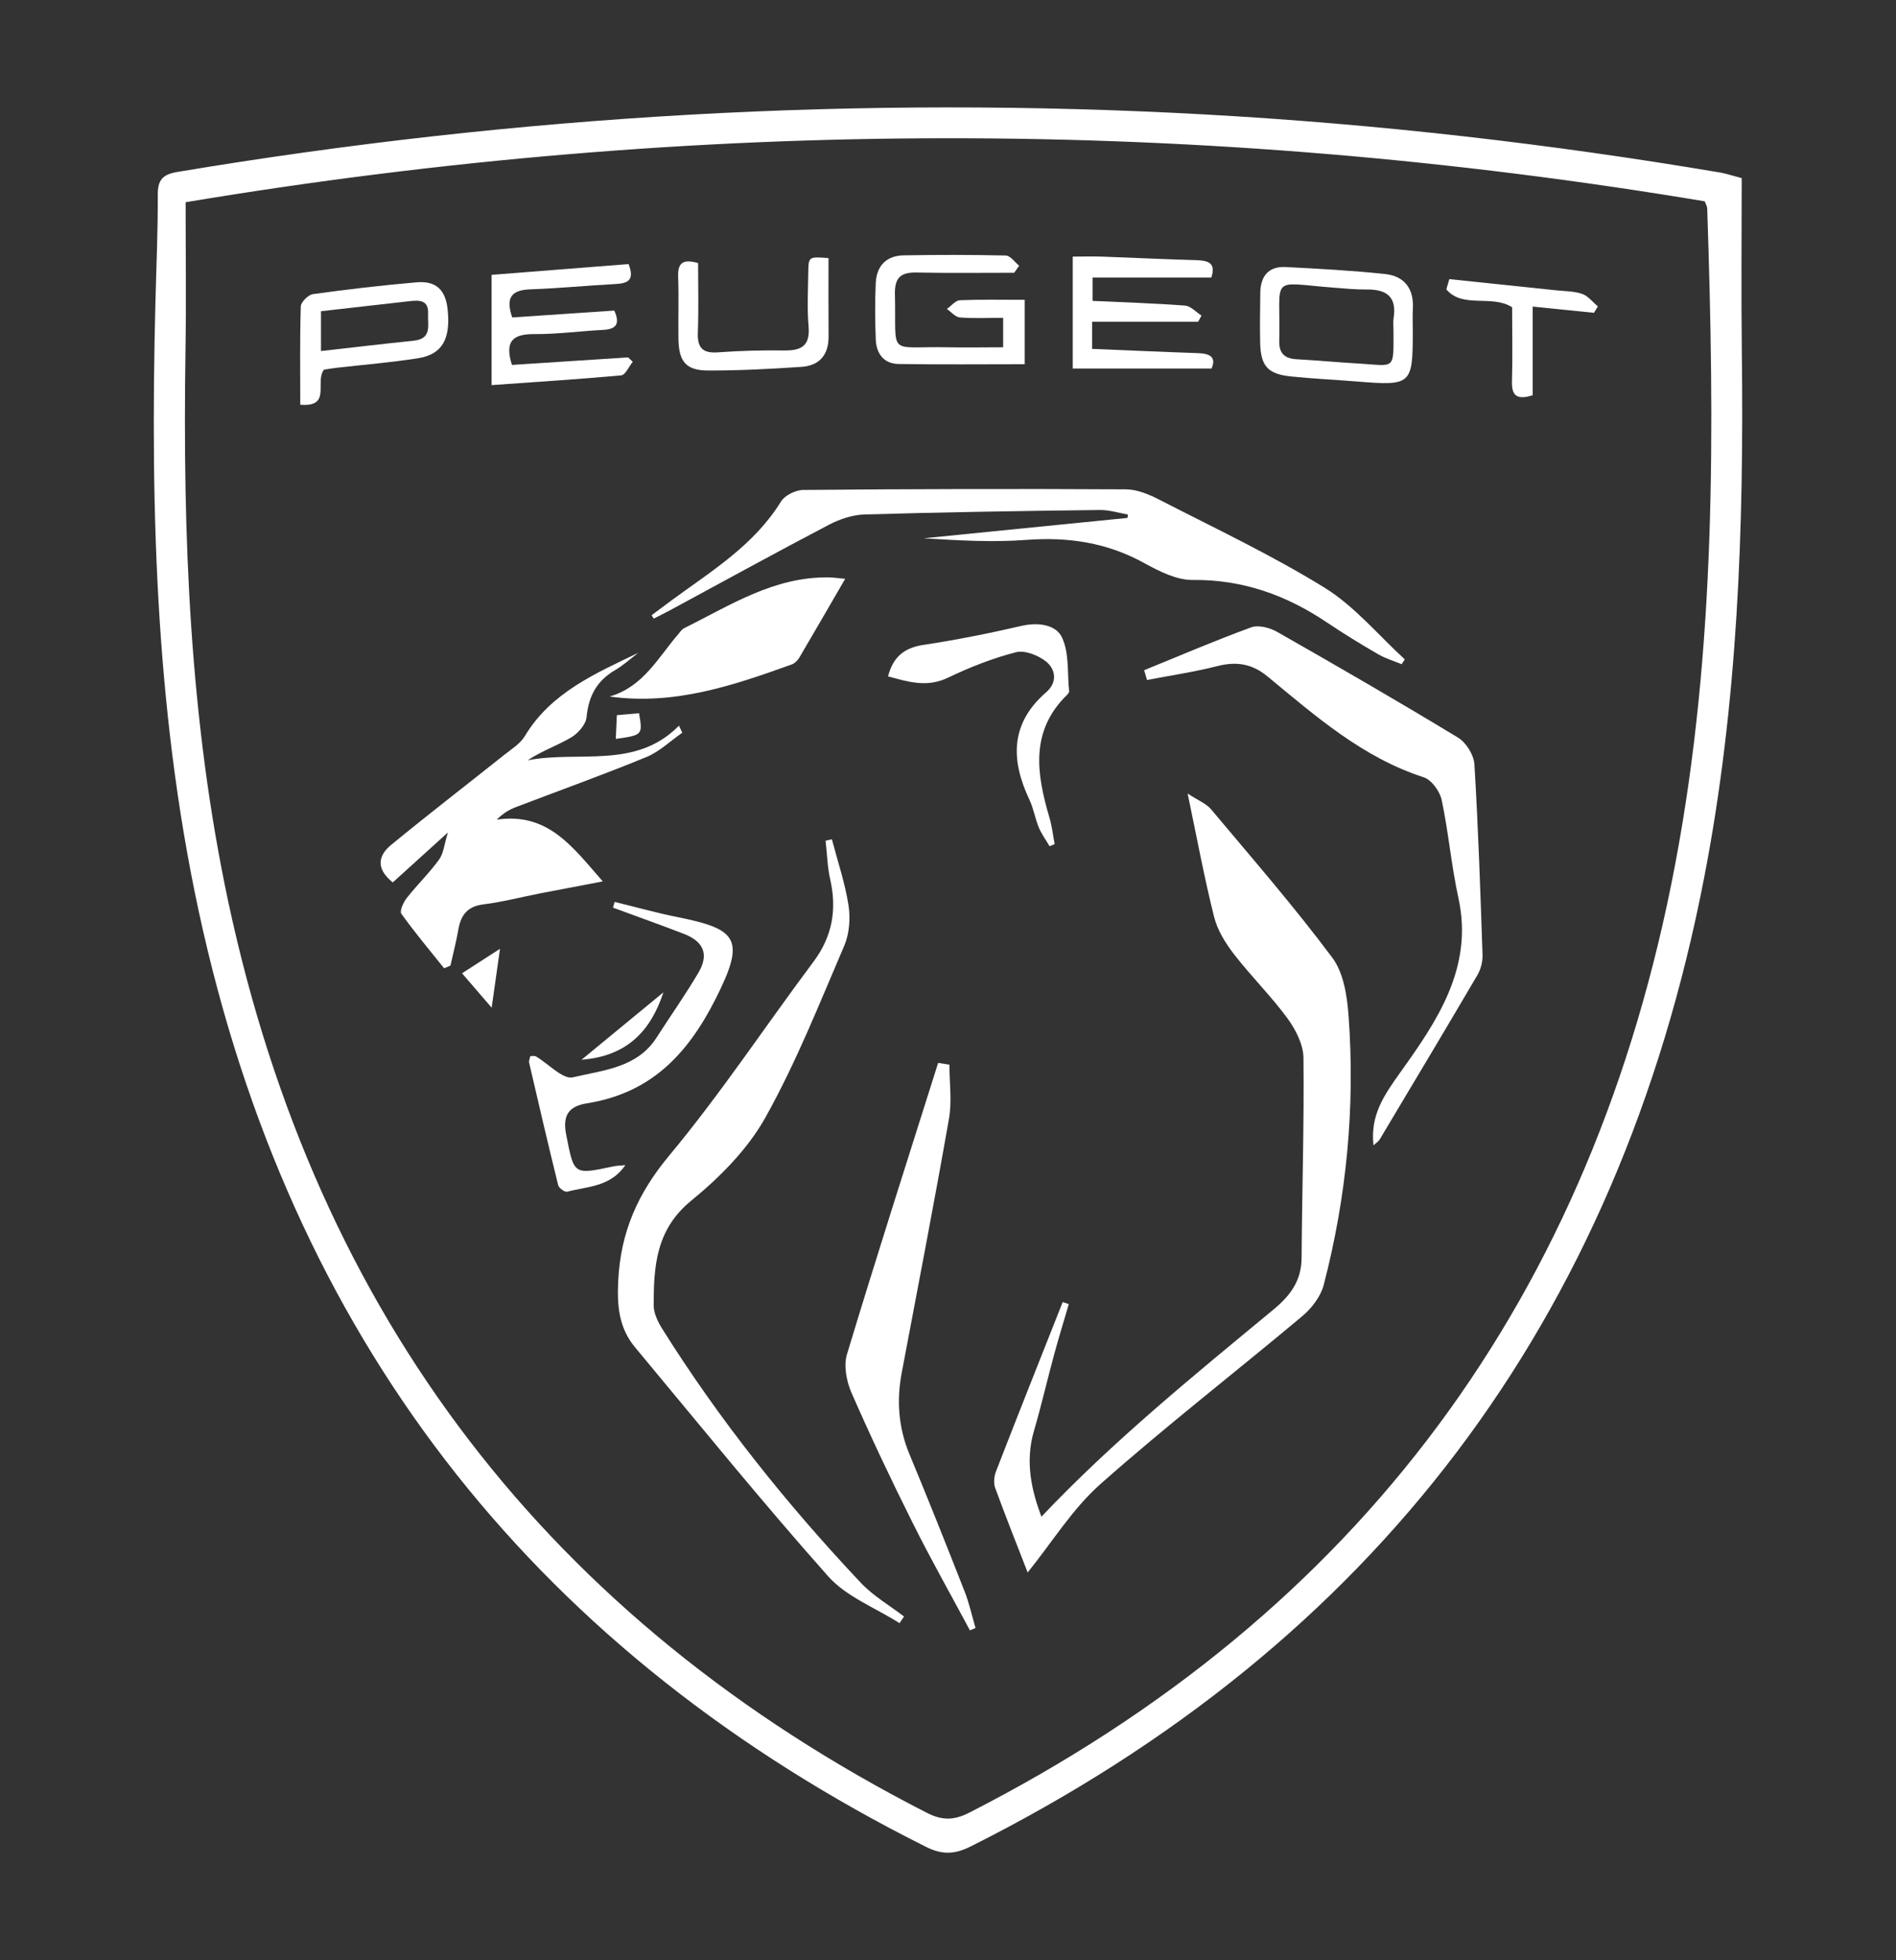 <svg xmlns="http://www.w3.org/2000/svg" id="Capa_1" data-name="Capa 1" viewBox="0 0 567.81 586.67"><rect x="0" y="0" width="567.81" height="586.67" fill="#333333" stroke="none"/><defs><style>      .cls-1 {        fill: #fff;        fill-rule: evenodd;        stroke-width: 0px;      }    </style></defs><path class="cls-1" d="M521.6,53.3c0,17.25-.18,34.73.04,52.19.65,52.72-1.21,105.26-11.28,157.2-25.71,132.63-98.78,229.42-219.7,290-4.71,2.35-8.45,2.54-13.29.13-115.05-57.5-187.8-148.42-216.51-274.01-14.16-61.92-15.91-124.87-14.32-188.03.27-10.84.76-21.64.71-32.47-.02-4.4,1.41-6.08,5.79-6.83,101.98-17.05,204.58-22.92,307.81-17.22,51.74,2.86,103.2,8.76,154.3,17.38,1.61.27,3.19.81,6.45,1.67ZM55.59,60.54c0,15.15.2,29.72-.04,44.27-.85,55.45,1.19,110.69,12.82,165.15,26.51,124.03,96.19,214.95,209.21,272.65,4.6,2.35,8.15,2.26,12.67-.04,117.15-59.78,186.95-154.85,211.39-283.66,12.35-65.05,11.84-130.79,9.63-196.59-.02-.56-.4-1.14-.74-2.06-151.03-25.22-302.11-25.22-454.95.27Z"></path><path class="cls-1" d="M320.08,390.34c-1.48,5.05-3.02,10.07-4.4,15.12-2.06,7.62-3.84,15.33-6.05,22.9-2.72,9.31-.63,17.94,2.25,25.62,21.29-22.5,45.48-42.15,69.43-61.95,5.2-4.31,8.45-8.69,8.49-15.59.13-19.95.78-39.9.56-59.83-.05-3.98-2.35-8.47-4.82-11.84-4.91-6.68-10.88-12.56-15.97-19.14-2.55-3.3-4.96-7.17-5.97-11.17-2.93-11.66-5.11-23.48-7.93-36.93,3.06,2.01,5.58,2.97,7.08,4.78,12.29,14.65,24.86,29.09,36.28,44.39,3.39,4.56,4.42,11.53,4.85,17.54,1.97,27.16-.6,54.02-7.46,80.38-.9,3.46-3.62,6.99-6.45,9.36-20.08,16.82-40.84,32.88-60.43,50.24-8.35,7.39-14.41,17.33-21.78,26.45-3.04-7.82-6.52-16.55-9.74-25.35-.51-1.43-.31-3.44.25-4.89,6.57-16.93,13.29-33.82,19.99-50.71.6.22,1.19.42,1.81.62Z"></path><path class="cls-1" d="M249.13,251.2c1.72,6.57,3.93,13.07,4.98,19.77.6,3.89.27,8.45-1.25,12.04-7.46,17.36-14.45,35.07-23.66,51.51-5.32,9.52-13.67,17.9-22.23,24.89-10.56,8.65-11.21,19.66-11.21,31.36.02,2.32,1.25,4.85,2.52,6.9,17.18,27.41,37.33,52.56,59.49,76.06,3.71,3.95,8.6,6.77,12.96,10.12-.45.67-.89,1.32-1.34,1.99-7.21-4.6-15.9-7.88-21.36-14.01-19.88-22.34-38.73-45.62-57.88-68.6-4.78-5.76-5.38-12.29-5.01-19.81.71-14.61,5.83-26.2,15.28-37.55,15.41-18.49,28.75-38.71,43.2-58.01,5.67-7.59,7.06-15.64,5-24.69-.85-3.77-.92-7.69-1.38-11.53.63-.15,1.27-.29,1.9-.43Z"></path><path class="cls-1" d="M195.14,184.15c2.06-1.52,4.09-3.06,6.15-4.58,11.86-8.69,24.55-16.4,32.59-29.44,1.16-1.88,4.42-3.48,6.72-3.48,32.19-.29,64.4-.36,96.61-.18,3.35.02,6.93,1.52,9.99,3.1,16.64,8.55,33.62,16.55,49.48,26.34,9,5.56,16.08,14.19,24.02,21.45-.33.49-.63.96-.94,1.45-2.35-.98-4.83-1.7-7.01-2.97-5.2-3.02-10.35-6.15-15.35-9.52-12.18-8.2-25.27-12.89-40.26-12.73-4.82.05-9.99-2.61-14.47-5.05-11.15-6.16-22.83-7.89-35.43-6.93-10.1.76-20.29.14-30.61-.49,20.35-2.03,40.68-4.06,61.03-6.1.05-.34.09-.67.14-1.01-2.82-.49-5.65-1.41-8.45-1.36-23.48.29-46.98.65-70.46,1.34-3.57.11-7.39,1.38-10.61,3.06-16,8.38-31.85,17.09-47.76,25.69-1.56.83-3.15,1.61-4.74,2.43-.2-.33-.42-.67-.63-1.01Z"></path><path class="cls-1" d="M191.18,195.37c-2.3,1.74-4.44,3.73-6.92,5.18-5.52,3.19-8,7.79-8.6,14.12-.22,2.21-2.55,4.85-4.63,6.07-4.18,2.46-8.85,4.04-13,6.83,15.28-2.99,32.32,2.84,45.31-10.37.33.71.65,1.41.98,2.12-3.55,2.46-6.83,5.67-10.75,7.28-12.87,5.29-25.98,9.98-39,14.95-1.95.74-3.78,1.77-5.81,3.78,15.42-2.26,22.79,8.27,31.76,18.49-6.72,1.28-12.67,2.41-18.63,3.55-5.72,1.12-11.37,2.61-17.13,3.33-4.83.6-6.77,3.24-7.51,7.62-.62,3.58-1.56,7.13-2.35,10.7-.63.27-1.27.54-1.9.8-4.33-5.41-8.8-10.72-12.82-16.35-.56-.8.65-3.44,1.67-4.73,3.1-3.93,6.72-7.42,9.65-11.46,1.32-1.81,1.52-4.47,2.64-8.11-6.21,5.63-11.28,10.23-16.51,14.95-5.2-4.16-4.34-8.07-.49-11.23,11.08-9.11,22.45-17.85,33.67-26.79,2.25-1.81,4.98-3.44,6.39-5.81,7.82-13.03,21.16-18.72,33.98-24.91Z"></path><path class="cls-1" d="M342.66,200.6c10.66-4.33,21.24-8.89,32.03-12.82,2.15-.78,5.52.07,7.69,1.3,18.21,10.36,36.35,20.84,54.26,31.7,2.43,1.47,4.73,5.16,4.91,7.97,1.16,19.03,1.79,38.09,2.44,57.14.05,1.99-.54,4.25-1.54,5.97-9.67,16.44-19.46,32.82-29.26,49.19-.38.63-1.1,1.07-1.87,1.76-.94-9,2.99-14.76,8.09-21.89,10.77-15.06,21.92-31.16,17.38-52.01-2.14-9.72-2.97-19.72-5.03-29.44-.56-2.61-3.04-6.05-5.38-6.81-18.32-5.92-32.39-18.32-46.78-30.18-4.65-3.84-9.31-4.56-15.01-3.11-6.93,1.76-14.05,2.81-21.09,4.16-.27-.98-.56-1.95-.85-2.93Z"></path><path class="cls-1" d="M284.33,318.68c0,5.41.8,10.95-.14,16.22-4.45,25.36-9.36,50.66-14.14,75.98-1.59,8.4-.98,16.48,2.33,24.44,5.67,13.6,11.12,27.32,16.51,41.06,1.38,3.51,2.19,7.26,3.26,10.92-.56.24-1.12.45-1.68.69-5.74-10.74-11.75-21.33-17.18-32.23-6.41-12.82-12.55-25.78-18.3-38.91-1.47-3.4-2.37-8.02-1.36-11.42,8.82-29.17,18.14-58.21,27.32-87.28,1.12.16,2.26.34,3.39.53Z"></path><path class="cls-1" d="M253.11,173.25c-4.98,8.58-9.31,16.1-13.72,23.57-.51.83-1.36,1.72-2.26,2.05-17.51,6.28-35.07,12.31-54.57,9.61,10.05-2.88,14.5-11.62,20.57-18.67.54-.63,1.03-1.43,1.74-1.77,13.83-6.88,27.07-15.52,43.41-15.21,1.18,0,2.35.2,4.83.42Z"></path><path class="cls-1" d="M187.27,348.75c-4.49,6.59-11.41,6.34-17.42,7.95-.69.2-2.46-1.07-2.68-1.94-3.02-12.2-5.87-24.44-8.71-36.68-.13-.54.2-1.21.34-1.97.58.02,1.27-.14,1.7.09,3.75,2.19,8.06,6.97,11.08,6.26,8.96-2.15,19.23-2.77,25.07-11.93,4.15-6.46,8.6-12.76,12.49-19.35,3.24-5.47,1.63-9.36-4.34-11.66-7.03-2.72-14.14-5.23-21.22-7.84.16-.56.33-1.14.49-1.72,6.26,1.52,12.49,3.28,18.81,4.54,18.21,3.64,20.46,6.68,11.33,24.68-8.58,16.87-19.66,28.06-38.45,31.07-5.5.87-7.35,3.66-6.19,9.43,2.37,11.95,2.08,12,14.08,9.45.98-.22,1.99-.22,3.6-.38Z"></path><path class="cls-1" d="M314.34,253.3c-1.1-1.86-2.43-3.66-3.24-5.63-1.12-2.68-1.56-5.65-2.79-8.26-5.65-11.91-5.81-22.83,5-32.21,3.37-2.92,2.93-6.79-.05-9.2-2.34-1.87-6.36-3.46-9.02-2.77-6.99,1.79-13.83,4.49-20.35,7.62-6.34,3.04-11.99,1.21-17.94-.4,1.5-5.81,4.82-8.53,10.52-9.41,9.85-1.48,19.64-3.44,29.35-5.68,5.03-1.19,10.39-.43,12.22,3.44,2.21,4.65,1.57,10.68,2.14,16.09.04.34-.33.8-.62,1.09-11.19,10.94-9.12,23.73-5.25,36.84.76,2.55,1.03,5.23,1.54,7.84-.51.22-1.01.42-1.5.63Z"></path><path class="cls-1" d="M327.07,96.3v8.13c10.63.43,21.13.91,31.65,1.27,3.64.11,5.61,1.19,4.11,4.6h-41.57v-33.5c3.02,0,6.01-.09,9.03.02,9.34.33,18.68.8,28.03,1.05,3.46.13,5.92.78,4.44,5.2h-35.56v6.99c9.16.43,18.45.71,27.7,1.41,1.7.13,3.28,1.95,4.92,2.99-.34.63-.69,1.25-1.01,1.85h-31.74Z"></path><path class="cls-1" d="M188.24,79.04c1.92,4.88-.27,5.77-3.84,5.97-8.51.45-17,1.3-25.53,1.59-5.58.2-7.57,2.33-5.47,8.42,10.01-.67,20.26-1.38,30.56-2.06,1.79,3.95.63,5.58-3.35,5.79-6.86.34-13.7,1.3-20.55,1.25-6.25-.02-9.07,1.87-6.75,9.23,11.41-.74,23.1-1.5,34.78-2.26.47.45.94.87,1.41,1.32-1.16,1.41-2.19,3.95-3.48,4.07-12.78,1.16-25.6,1.97-38.8,2.91v-33c13.56-1.07,27.14-2.13,41.01-3.23Z"></path><path class="cls-1" d="M303.75,81.64c-9.74,0-19.5.13-29.22-.07-4.82-.11-6.64,1.57-6.52,6.54.47,18.9-2.57,15.48,15.75,15.84,5.38.11,10.77,0,16.66,0v-8.82c-4.34,0-8.67.22-12.94-.11-1.38-.11-2.61-1.65-3.91-2.54,1.29-.9,2.54-2.53,3.87-2.61,6.19-.27,12.4-.13,19.44-.13v19.28c-12.91,0-25.35.13-37.77-.07-4.49-.07-6.7-3.17-6.84-7.41-.22-5.63-.27-11.24,0-16.85.24-5.11,3.2-8.17,8.36-8.26,10.19-.18,20.4-.18,30.58.05,1.36.04,2.68,1.97,4,3.06-.49.67-.98,1.38-1.47,2.09Z"></path><path class="cls-1" d="M423.1,99.25c-.02,15.91-.4,16.26-16.71,14.94-6.61-.54-13.25-.83-19.84-1.52-6.9-.72-9-3.13-9.16-10.08-.11-4.98-.02-9.96.04-14.94.05-5,2.5-7.99,7.62-7.72,9.92.51,19.86,1.04,29.76,2.09,5.76.62,8.67,4.38,8.31,10.39-.13,2.26-.02,4.56-.02,6.84ZM417.32,98.91c0-1.25-.16-2.52.04-3.73,1-6.41-2.17-8.6-8.09-8.53-3.31.04-6.64-.31-9.96-.56-19.46-1.5-15.75-3.93-16.2,16.06-.07,3.73,1.72,5.18,5.23,5.38,6.25.34,12.46.94,18.68,1.29,10.88.65,10.32,2.15,10.3-9.9Z"></path><path class="cls-1" d="M97.02,110.64c-2.84,3.75,2.39,11.28-7.1,10.5,0-9.96-.14-19.7.16-29.42.04-1.3,2.23-3.48,3.62-3.68,10.28-1.43,20.62-2.63,30.96-3.53,5.96-.53,8.82,2.24,9.41,8.26.9,8.78-1.68,13.34-8.94,14.47-8,1.25-16.08,1.92-24.13,2.82-1.41.16-2.82.42-3.98.58ZM96.13,105.07c9.7-1.09,18.76-2.16,27.83-3.1,5.52-.6,4.07-4.74,4.24-8.06.2-4.13-2.61-4.09-5.47-3.77-8.82,1-17.63,1.99-26.6,3.01v11.91Z"></path><path class="cls-1" d="M248.12,77.23c0,8.12-.04,15.81.02,23.47.04,5.56-2.79,8.76-8.13,9.11-9.32.63-18.68,1.12-28.03,1.09-6.54-.02-8.69-2.7-8.8-9.41-.09-6.23.13-12.47-.09-18.7-.13-3.97,1.3-5.41,5.97-4.05,0,6.76.2,13.75-.07,20.74-.18,4.6,1.38,6.34,6.1,5.98,6.63-.49,13.27-.65,19.93-.56,5.16.04,7.62-1.56,7.13-7.24-.47-5.36-.16-10.79-.09-16.2.07-4.66.14-4.66,6.05-4.21Z"></path><path class="cls-1" d="M459.01,118.3c-4.85,1.54-6.34.04-6.21-4.22.22-7.44.05-14.88.05-22.11-6.05-3.89-14.85.47-19.7-5.36.29-1,.58-2.03.89-3.06,10.61,1.12,21.22,2.21,31.83,3.33,2.68.29,5.49.25,7.98,1.1,1.77.62,3.13,2.46,4.69,3.73-.4.63-.78,1.29-1.18,1.92-5.87-.6-11.73-1.19-18.36-1.86v26.52Z"></path><path class="cls-1" d="M174.16,317.2c8.82-7.26,16.67-13.72,24.53-20.19-3.82,11.57-10.88,19.12-24.53,20.19Z"></path><path class="cls-1" d="M138.37,291.32c3.78-2.44,6.93-4.47,11.37-7.33-.92,6.52-1.61,11.3-2.5,17.63-3.22-3.73-5.52-6.41-8.87-10.3Z"></path><path class="cls-1" d="M184.41,221.17c.13-2.55.2-4.56.33-7.11,2.41-.2,4.56-.38,6.64-.58,1.12,6.5,1.09,6.55-6.97,7.69Z"></path></svg>
